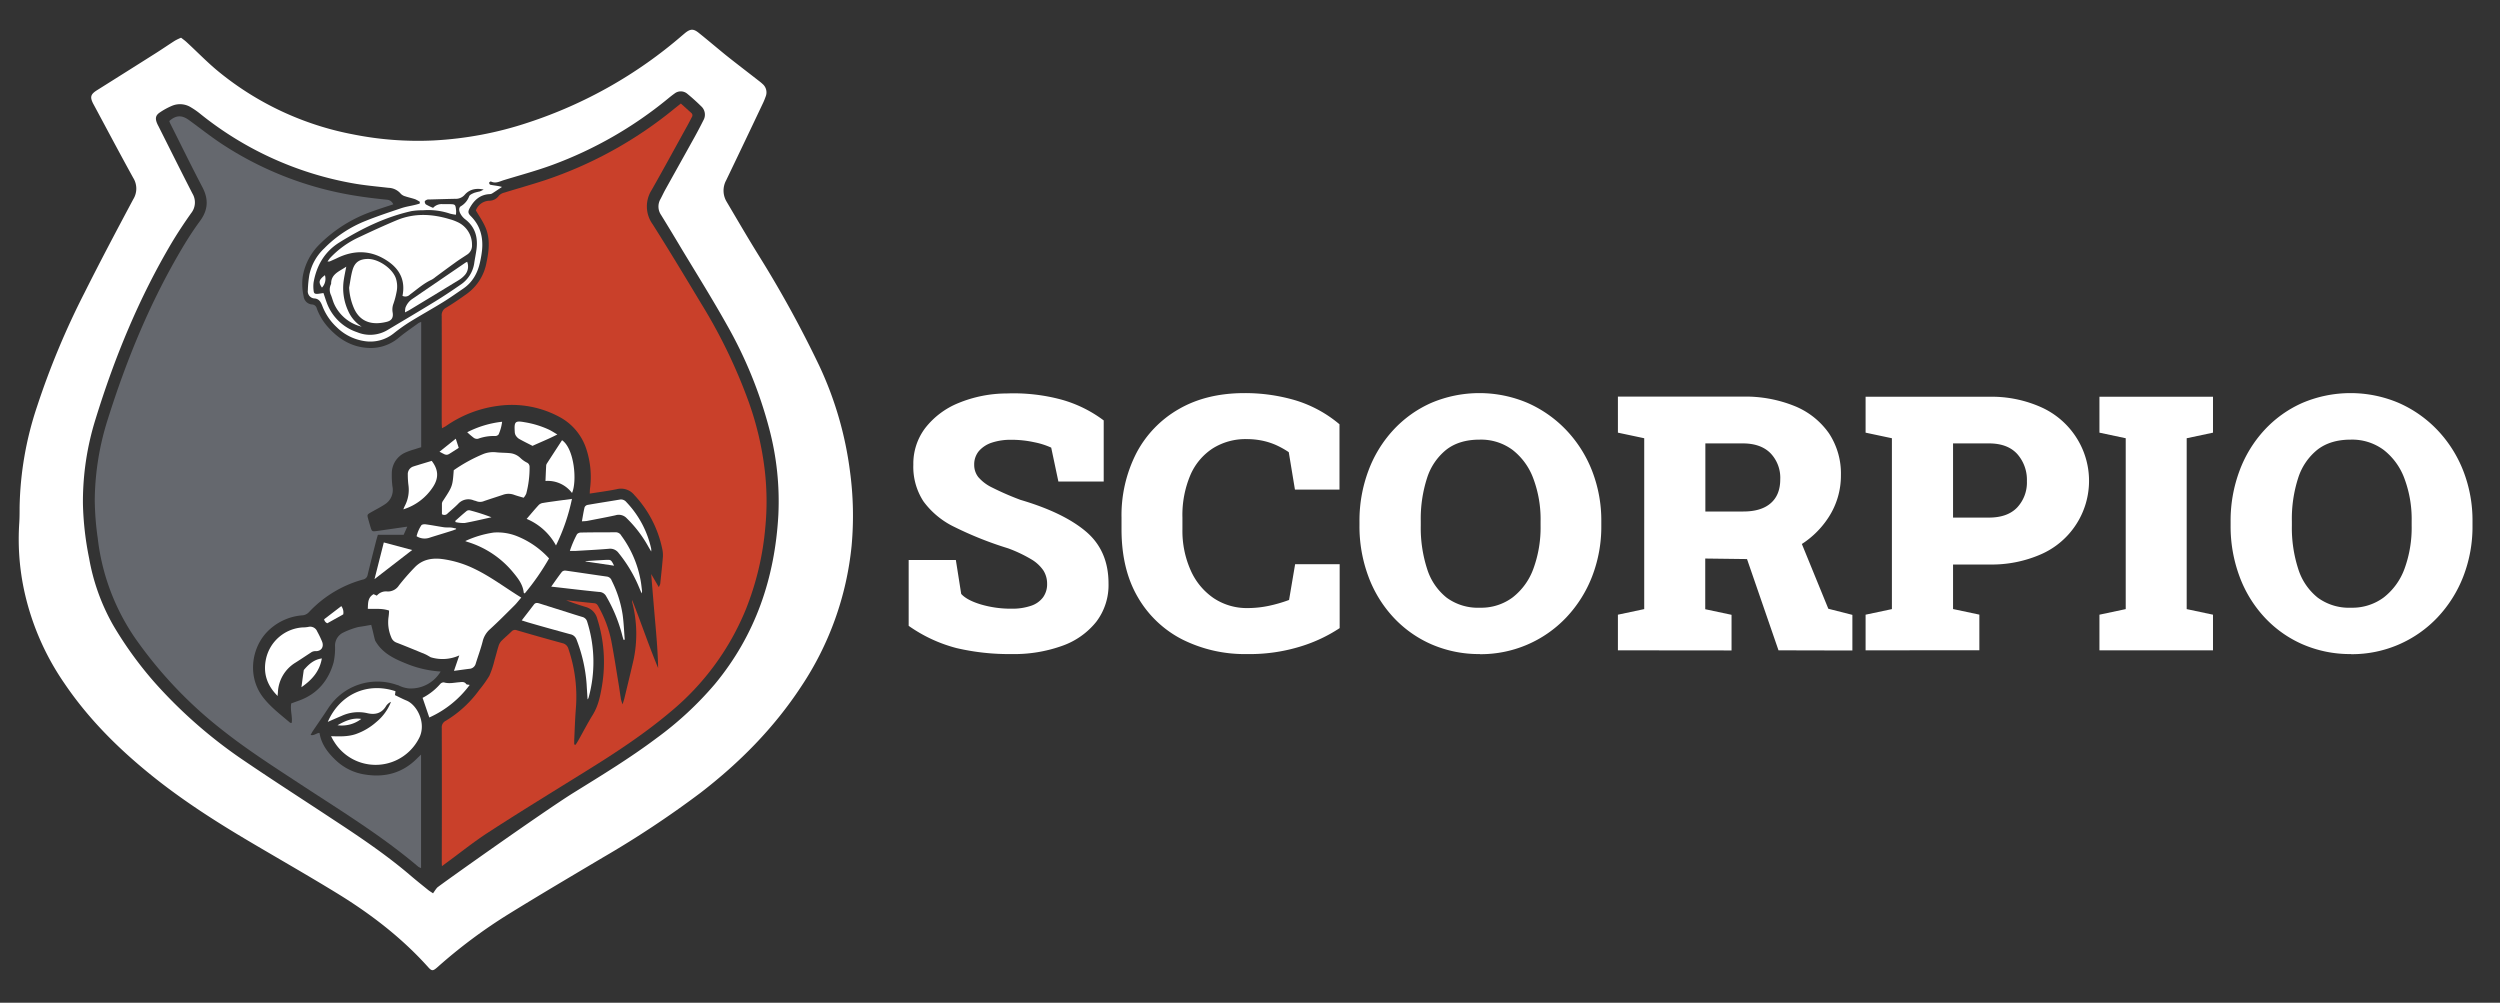 <svg id="Calque_1" data-name="Calque 1" xmlns="http://www.w3.org/2000/svg" viewBox="0 0 841.89 337.67"><rect x="0" y="0" width="841.89" height="337.67" fill="#333333" stroke="none"/><defs><style>.cls-1{fill:#65686e;}.cls-2{fill:#c9402a;}.cls-3{fill:#fff;}</style></defs><path class="cls-1" d="M123,260.84a18.13,18.13,0,0,1-9.78-4.69c-2.75-2.57-5-5.47-5.63-9.33-1,0-1.78,1-3,.68.28-.49.48-.91.74-1.29,1.72-2.55,3.49-5.08,5.17-7.65a19.73,19.73,0,0,1,22.89-8c.28.09.51.16.74.21a10,10,0,0,0,3.56,1.06,11.67,11.67,0,0,0,10.7-5.69,36.28,36.28,0,0,1-11.29-2.55c-3.87-1.57-8.25-3.38-10.76-7.86-.07-.23-.13-.47-.2-.7-.23-.92-.44-1.84-.66-2.76-.14-.55-.28-1.11-.47-1.84-1.53.26-2.91.53-4.31.71a27.14,27.14,0,0,0-5.13,1.89,4.88,4.88,0,0,0-2.75,4.41,22.45,22.45,0,0,1-.48,5.64c-1.73,6.1-5.43,10.56-11.51,12.8l-2.75,1c-.41,2.27.46,4.41.16,6.56-.34,0-.49,0-.56-.07-3.1-2.65-6.39-5.11-8.94-8.35-5.61-7.11-4-16.76,1.15-22.16a18.49,18.49,0,0,1,11.76-5.63,3.36,3.36,0,0,0,2.31-1,39,39,0,0,1,18.27-11.07,1.93,1.93,0,0,0,1.59-1.63c.89-3.74,1.85-7.46,2.79-11.18.19-.73.41-1.45.64-2.25h8.68l1.23-2.75L127,178.81c-1.69.24-1.77.2-2.25-1.4-.26-.85-.5-1.71-.74-2.56-.42-1.55-.42-1.56,1-2.37s3.14-1.67,4.61-2.65a5.74,5.74,0,0,0,2.54-6,29.75,29.75,0,0,1-.22-4.43,7.65,7.65,0,0,1,4.45-6.95,23.92,23.92,0,0,1,3.33-1.18c.71-.24,1.43-.46,2.12-.67V108.41a5.42,5.42,0,0,0-.9.39c-2.2,1.6-4.47,3.12-6.56,4.85a14.62,14.62,0,0,1-10.67,3.5c-5.27-.35-9.44-2.86-12.93-6.64a19.4,19.4,0,0,1-4.09-6.6,1.72,1.72,0,0,0-1.61-1.38,3.06,3.06,0,0,1-2.83-2.76,18.83,18.83,0,0,1-.32-6.53,19.75,19.75,0,0,1,5.72-11,47,47,0,0,1,18-11.15c2.21-.81,4.47-1.5,6.79-2.28a2.49,2.49,0,0,0-2.17-1.56c-3.53-.35-7.06-.77-10.56-1.34A114.7,114.7,0,0,1,75.07,48.71c-3.91-2.55-7.58-5.47-11.36-8.22-2.47-1.81-4.44-1.75-6.7.27a7,7,0,0,0,.3.79C60.93,48.74,64.47,56,68.19,63.1c2.09,4,1.89,7.62-.8,11.27-2,2.71-3.85,5.55-5.59,8.44-11.07,18.48-19.2,38.26-25.62,58.76a92.11,92.11,0,0,0-4.27,26.74,96.37,96.37,0,0,0,1,12.91A74.34,74.34,0,0,0,45.44,214.8,143.71,143.71,0,0,0,75.07,246c8.66,6.84,18,12.76,27.16,18.79,13.18,8.62,26.61,16.88,38.66,27.11a4.19,4.19,0,0,0,.9.42V254.11c-.58.56-1,.95-1.39,1.35C135.54,260.32,129.65,261.89,123,260.84Z"/><path class="cls-2" d="M252.25,135.67a178.94,178.94,0,0,0-16.08-33.37c-5.41-9-10.82-18-16.41-26.81A10.27,10.27,0,0,1,219.44,64c4.1-7.21,8.05-14.49,12.06-21.74.52-.93,1-1.89,1.49-2.82a1.06,1.06,0,0,0-.23-1.44l-3.48-3.14c-.79.64-1.48,1.18-2.17,1.73a137.7,137.7,0,0,1-43.75,24.15c-4.49,1.47-9.05,2.74-13.57,4.14a3.52,3.52,0,0,0-1.76,1,4,4,0,0,1-3.32,1.72,5,5,0,0,0-4.46,3.26c1.08,1.83,2.11,3.34,2.91,5,2,4,1.58,8.25.68,12.5a16.6,16.6,0,0,1-6.61,10.57c-2.26,1.62-4.55,3.22-6.93,4.64a2.85,2.85,0,0,0-1.55,2.84c.05,12,0,23.93,0,35.9,0,.57.05,1.14.09,1.91.57-.32,1-.5,1.36-.76a39.62,39.62,0,0,1,17.71-6.81,33.77,33.77,0,0,1,20.61,3.82,18.78,18.78,0,0,1,8.9,10.66,30.14,30.14,0,0,1,1.26,13.5c-.05.49-.05,1-.08,1.59,3.22-.51,6.21-.88,9.16-1.5a5.76,5.76,0,0,1,5.87,2A37.59,37.59,0,0,1,223,184.77a9.42,9.42,0,0,1,.24,2.64c-.24,3.06-.58,6.12-.9,9.18a4.93,4.93,0,0,1-.49,1.12l-2.56-4.4c.46,5.55.88,10.79,1.34,16s.9,10.4,1,15.66c-3.15-7.57-5.74-15.31-8.75-22.91a3,3,0,0,0,.08,1A42.17,42.17,0,0,1,213.4,222c-1,4.39-2.07,8.75-3.12,13.13-.13.55-.33,1.1-.62,2.06a14.11,14.11,0,0,1-.54-1.66c-.29-1.75-.52-3.52-.81-5.27-.81-4.9-1.55-9.81-2.5-14.69a39.27,39.27,0,0,0-4.17-11.09c-.34-.62-.63-1.25-1.5-1.34-3.16-.3-6.33-.66-9.49-1,2.16.87,4.35,1.59,6.55,2.25a5.5,5.5,0,0,1,3.92,3.95,48.24,48.24,0,0,1,1.6,22.63c-.57,3.38-1.24,6.73-3.1,9.75-1.71,2.76-3.2,5.66-4.8,8.5-.3.55-.65,1.07-1,1.61l-.45-.14c0-.46,0-.92,0-1.39.17-3.54.27-7.1.55-10.64a49.79,49.79,0,0,0-2.49-20.12,2.64,2.64,0,0,0-2-1.94q-7.71-2.1-15.37-4.35a1.56,1.56,0,0,0-1.75.36c-1.14,1.12-2.38,2.14-3.5,3.28a4.29,4.29,0,0,0-.91,1.63c-.5,1.58-.88,3.19-1.36,4.78a30.27,30.27,0,0,1-1.75,5.28,39,39,0,0,1-3.4,4.76,38,38,0,0,1-11.3,10.4,2.41,2.41,0,0,0-1.32,2.41q.06,22.58,0,45.14c0,.38,0,.76.07,1.39.68-.51,1.14-.86,1.61-1.2,4.63-3.4,9.11-7,13.93-10.13,10.79-7,21.73-13.69,32.64-20.47,10-6.19,19.79-12.59,28.78-20.17a87.88,87.88,0,0,0,25.33-34.41,96.74,96.74,0,0,0,6.59-27.7,91.47,91.47,0,0,0-.13-18.79A104.9,104.9,0,0,0,252.25,135.67Z"/><path class="cls-3" d="M286.78,183.83a111.45,111.45,0,0,0-.55-25.16,119.24,119.24,0,0,0-10.32-35.47A378.94,378.94,0,0,0,255.4,85.86C251.77,80,248.28,74,244.74,68a7.26,7.26,0,0,1-.2-7.28Q250.8,47.7,257,34.6c.3-.64.56-1.3.81-2a3.74,3.74,0,0,0-1.05-4.36c-.51-.49-1.09-.91-1.65-1.35-3.55-2.77-7.13-5.49-10.65-8.3-3-2.44-6-5-9.06-7.45-1.86-1.51-2.86-1.49-4.72,0l-.95.8a151.41,151.41,0,0,1-51.74,29.29,120.28,120.28,0,0,1-32,6.07,111,111,0,0,1-26.85-2A101.51,101.51,0,0,1,73.29,23.86c-3.69-3.06-7-6.51-10.56-9.77-.54-.5-1.15-.91-1.75-1.39a19.57,19.57,0,0,0-2.08,1c-2.15,1.37-4.25,2.82-6.4,4.18q-9.9,6.27-19.83,12.5c-2.17,1.37-2.43,2.29-1.28,4.55l.34.62c4.37,8.14,8.69,16.3,13.15,24.38a6.79,6.79,0,0,1,0,7.16c-5.6,10.5-11.17,21-16.5,31.65a266.77,266.77,0,0,0-15.9,38.15,112.49,112.49,0,0,0-5.88,34c0,1.72,0,3.44-.11,5.15a82.48,82.48,0,0,0,1.39,21.56,87.58,87.58,0,0,0,13.87,32.61c7.67,11.33,17.18,20.95,27.7,29.61,10.91,9,22.76,16.6,34.91,23.77,9.78,5.78,19.66,11.41,29.34,17.35,11.24,6.91,21.66,14.91,30.51,24.78,1.19,1.33,1.6,1.32,3.09,0a173.37,173.37,0,0,1,24-17.91c10.47-6.47,21.08-12.72,31.65-19A332.41,332.41,0,0,0,235.88,267c13.14-10.12,24.68-21.76,33.83-35.67A103.84,103.84,0,0,0,286.78,183.83ZM153.59,70.9c-.19-2.08-.26-2.14-2.36-2.15l-2.13,0A3.84,3.84,0,0,0,145.85,70a20.64,20.64,0,0,1-2.41-1.15,1.23,1.23,0,0,1-.39-1c0-.23.45-.46.74-.6a1.63,1.63,0,0,1,.7-.07c2.9-.08,5.8-.17,8.7-.23a4,4,0,0,0,3.37-1.43c1.49-1.68,3.65-2.27,6.31-1.69a10.61,10.61,0,0,1-1.28.64,16.83,16.83,0,0,0-1.89.47c-.63.28-1.48.62-1.7,1.15a6.46,6.46,0,0,1-2.8,3.36c-.82.49-.61,1.65-.18,2.45a5.94,5.94,0,0,0,1.56,1.89C160,76.37,161,79.87,160.46,84c-.21,1.53-.52,3-.75,4.56a10.51,10.51,0,0,1-4.59,7.3c-2.77,1.92-5.58,3.8-8.45,5.57-5.4,3.31-10.85,6.53-16.29,9.78a11.41,11.41,0,0,1-10.1.67,16.42,16.42,0,0,1-10.36-10.26c-.34-.93-.62-1.89-1-2.94-.7.1-1.33.23-1.95.27-1,.07-1.29-.15-1.37-1.17a10.67,10.67,0,0,1,0-2.65c1-5.68,3.69-10.37,8.67-13.47,7.57-4.72,15.53-8.6,24.3-10.57a23.67,23.67,0,0,1,3.87-.28,23,23,0,0,1,9.1,1.13,13.75,13.75,0,0,0,2,.37C153.59,71.69,153.63,71.29,153.59,70.9ZM262.12,173.35c-1.16,21.22-7.68,40.47-21.36,57A114,114,0,0,1,221,248.65c-8.92,6.69-18.43,12.47-27.89,18.34-9.8,6.09-45.37,31.34-45.88,31.91s-.94,1.28-1.4,1.93c-.71-.48-1.2-.76-1.63-1.11-1.94-1.57-3.89-3.12-5.78-4.73-8.16-7-17.06-13-26-18.86-10-6.62-20.14-13.11-30.08-19.87a160.68,160.68,0,0,1-30.06-26.2,126.83,126.83,0,0,1-14-19.23A70,70,0,0,1,30,187.93a102.68,102.68,0,0,1-2.07-18.15,93.09,93.09,0,0,1,4.21-28.52c6.43-20.88,14.69-41,25.87-59.81,2-3.31,4.12-6.51,6.34-9.64a5.79,5.79,0,0,0,.46-6.62c-3.86-7.52-7.63-15.1-11.43-22.66a11.53,11.53,0,0,1-.54-1.12c-.62-1.59-.42-2.61,1-3.55A23.29,23.29,0,0,1,58,35.6a6.94,6.94,0,0,1,6.32.56,25.15,25.15,0,0,1,2.9,2A113.58,113.58,0,0,0,118.67,61.7c4,.73,8.09,1.08,12.14,1.55a5.62,5.62,0,0,1,4.16,2,3.18,3.18,0,0,0,1.46.85c1.12.38,2.28.62,3.4,1a10.71,10.71,0,0,1,1.58.88l-.11.6c-.55.15-1.09.31-1.64.44-1.49.36-3,.58-4.47,1.07-4,1.35-8.08,2.69-12,4.27a40.31,40.31,0,0,0-14,9.28,17,17,0,0,0-5,8.85,37.46,37.46,0,0,0-.52,5.29,2.39,2.39,0,0,0,2.37,2.73c1.5.21,2,1.26,2.49,2.46a19.14,19.14,0,0,0,4.93,7.29,16.86,16.86,0,0,0,9.22,4.6,12.58,12.58,0,0,0,10-2.67,60,60,0,0,1,5.34-3.79c3.68-2.26,7.45-4.36,11.12-6.62,2.32-1.42,4.53-3,6.79-4.54,3.3-2.22,5-5.45,5.78-9.23a33.93,33.93,0,0,0,.63-3.85c.4-4.33-.62-8.22-3.79-11.37-1-1-1-1.56-.32-2.82,1.47-2.63,3.49-4.45,6.67-4.6a1.7,1.7,0,0,0,.84-.23c1.08-.68,2.13-1.4,3.31-2.19-.38-.09-.77-.21-1.18-.28-.93-.16-1.88-.27-2.8-.47a.8.8,0,0,1-.34-.67c0-.18.49-.47.61-.41,1.6.81,3-.07,4.45-.5,5.43-1.66,10.92-3.13,16.24-5.09A134.43,134.43,0,0,0,224.84,33.3c.73-.6,1.47-1.2,2.24-1.74a3.4,3.4,0,0,1,4.43.07c1.6,1.31,3.14,2.71,4.61,4.15a3.81,3.81,0,0,1,.75,4.74c-1,2-2,3.9-3.06,5.81-3.27,5.9-6.57,11.79-9.85,17.69-.54,1-1,2-1.53,3a5,5,0,0,0,.2,5.38q3.63,5.89,7.17,11.85c5,8.27,10.1,16.45,14.82,24.86a145.56,145.56,0,0,1,14.46,35.39A95.54,95.54,0,0,1,262.12,173.35Z"/><path class="cls-3" d="M133.56,74.18c-4.2,1.76-8.34,3.66-12.46,5.61a31.24,31.24,0,0,0-9.91,7.06c-.29.33-.53.7-.9,1.19a2.65,2.65,0,0,0,.73,0c.76-.33,1.52-.66,2.25-1,6-3,11.88-2.86,17.45,1,4,2.76,5.84,6.54,4.82,11.59a2.16,2.16,0,0,0,2.53-.45c2.37-1.75,4.58-3.74,7.31-5a7.75,7.75,0,0,0,1.31-.92c2.14-1.57,4.27-3.16,6.44-4.71,1.34-1,2.74-1.86,4.12-2.78a3.56,3.56,0,0,0,1.7-3.29,8.32,8.32,0,0,0-5-7.75,15.54,15.54,0,0,0-2.5-.91C145.45,72,139.45,71.71,133.56,74.18Z"/><path class="cls-3" d="M124,87.2c-2.81,0-4.5,1-5.29,3.76-.55,1.91-.77,3.92-1.14,5.89a20,20,0,0,0,1.69,7.09c2.2,4.82,6.49,5.57,11,4.43,1.71-.43,2.27-1.5,1.95-3.24a5.57,5.57,0,0,1,.31-2.92,25.79,25.79,0,0,0,1-3.76,8.86,8.86,0,0,0-.27-4.89C132,90.31,127.5,87.25,124,87.2Z"/><path class="cls-3" d="M156.47,88.64q-8.79,6-17.58,12a6.17,6.17,0,0,0-2.36,3,6.89,6.89,0,0,0-.13,1.56c.7-.37,1.11-.57,1.5-.8q8.35-5.05,16.69-10.14a8.74,8.74,0,0,0,2-1.7,4.32,4.32,0,0,0,.73-4.4A5.92,5.92,0,0,0,156.47,88.64Z"/><path class="cls-3" d="M117.24,104.68a18.36,18.36,0,0,1-1.45-10.54c.21-1.36.5-2.7.82-4.34-2.38,1.62-5.15,2.47-5.1,5.8a4.3,4.3,0,0,0,0,3.89c.35.94.61,1.92,1,2.82a13.75,13.75,0,0,0,9.29,7.7A11.9,11.9,0,0,1,117.24,104.68Z"/><path class="cls-3" d="M108.42,96.85a4.27,4.27,0,0,0,1-4.18C107.36,94.24,107.17,95,108.42,96.85Z"/><path class="cls-3" d="M158,225.23a2.34,2.34,0,0,0,2.2-1.73c.76-2.48,1.68-4.92,2.32-7.43A7.88,7.88,0,0,1,165,211.9c2.84-2.59,5.55-5.34,8.28-8.05.74-.74,1.38-1.59,2.26-2.61-5.39-3.31-10.2-7-15.66-9.63a35.43,35.43,0,0,0-10.81-3.33c-3.58-.48-6.88.11-9.47,2.84a76.53,76.53,0,0,0-5.24,6,4.44,4.44,0,0,1-3.87,2.07,4,4,0,0,0-3.59,1.4l-1.1-.5c-2,1.17-1.84,3-1.94,4.93,2.4.11,4.78-.24,7.16.6a17.51,17.51,0,0,1-.15,2,12.84,12.84,0,0,0,.87,6.95,3,3,0,0,0,1.91,1.88c3.15,1.23,6.26,2.51,9.38,3.8.68.28,1.32.69,2,1.08a13.62,13.62,0,0,0,9.64-.62l-1.79,5.21C154.8,225.66,156.41,225.43,158,225.23Z"/><path class="cls-3" d="M136.88,235.91c-1.3-.53-2.55-1.2-3.87-1.82l.17-1.32c-9.6-3.18-18.78,1.11-22.8,10.33,1.61-.7,3.11-1.37,4.62-2a13.51,13.51,0,0,1,8.66-.94c2.48.59,4.67.19,6.2-2.15a3.81,3.81,0,0,1,1.81-1.66,16.59,16.59,0,0,1-4.94,6.79,20.74,20.74,0,0,1-7,4.1c-2.61.86-5.3.77-8.24.68.41.78.65,1.31,1,1.8a16.41,16.41,0,0,0,28.86-1.6C143.49,243.29,140.42,237.36,136.88,235.91Z"/><path class="cls-3" d="M149.21,168.62a2,2,0,0,0-.39.95c0,1.23,0,2.47,0,3.59a1.47,1.47,0,0,0,2-.35c1.14-1,2.33-2,3.43-3.1a4.63,4.63,0,0,1,5.19-1.24c.33.13.69.17,1,.31a3.35,3.35,0,0,0,2.58-.05c2.12-.73,4.27-1.4,6.4-2.12a5.44,5.44,0,0,1,3.65,0c1,.37,2.12.67,3.28,1a5.54,5.54,0,0,0,.87-1.39,34.23,34.23,0,0,0,1.12-9,1.56,1.56,0,0,0-1-1.49,9.1,9.1,0,0,1-2.13-1.54,5.89,5.89,0,0,0-3.31-1.57c-1.57-.17-3.17-.13-4.75-.3a9.09,9.09,0,0,0-4.35.55,52.53,52.53,0,0,0-10,5.48C152.4,163.75,152.4,163.75,149.21,168.62Z"/><path class="cls-3" d="M176.7,199.86a81.17,81.17,0,0,0,8.2-11.81,29.37,29.37,0,0,0-10.62-7.42,17.71,17.71,0,0,0-8-1.29,34.2,34.2,0,0,0-9.61,2.87c.27.1.54.22.82.3A32,32,0,0,1,173,193c1.59,1.93,3.07,3.91,3.36,6.5C176.32,199.62,176.48,199.69,176.7,199.86Z"/><path class="cls-3" d="M108.44,216a32.27,32.27,0,0,0-1.62-3.35,2.54,2.54,0,0,0-3-1.53,11.29,11.29,0,0,1-1.94.17A13.52,13.52,0,0,0,89.62,221.7c-1.09,4.79.16,9,3.88,12.68,0-.6.06-.84.08-1.07a12.34,12.34,0,0,1,5.9-10.15c1.76-1.1,3.46-2.27,5.2-3.39a2.48,2.48,0,0,1,1.58-.49C108.22,219.35,109.19,217.79,108.44,216Z"/><path class="cls-3" d="M192,213.57a2.8,2.8,0,0,1,2.16,1.83,51.48,51.48,0,0,1,3.39,15c.09,1.66.21,3.31.32,5.13a2.47,2.47,0,0,0,.3-.45,45,45,0,0,0-.43-25.7,2.26,2.26,0,0,0-1.68-1.63c-1.7-.51-3.39-1.05-5.08-1.59l-9.13-2.88c-.74-.23-1.46-.48-2.07.33-1.28,1.7-2.59,3.37-4.09,5.32,1,.3,1.64.53,2.31.72C182.62,211,187.28,212.28,192,213.57Z"/><path class="cls-3" d="M204.15,200.82a51.63,51.63,0,0,1,5.42,13.24c.12.48.28.95.42,1.42l.39-.07c-.21-2.7-.31-5.41-.66-8.09A37.86,37.86,0,0,0,206,195.54a2,2,0,0,0-1.66-1.38c-4.62-.64-9.23-1.36-13.85-2a1.56,1.56,0,0,0-1.24.39c-1.19,1.52-2.28,3.11-3.62,5,5.69.64,10.9,1.28,16.13,1.79A2.73,2.73,0,0,1,204.15,200.82Z"/><path class="cls-3" d="M194.31,179.9a34.79,34.79,0,0,0-2.41,5.64c.74,0,1.26,0,1.78,0,3.77-.23,7.55-.41,11.31-.73a3.51,3.51,0,0,1,3.36,1.46,46.63,46.63,0,0,1,6.45,10.56l1.27,3a3.6,3.6,0,0,0,.14-.77c-.13-1.11-.24-2.23-.43-3.33a36.22,36.22,0,0,0-6.55-15.35,2.16,2.16,0,0,0-1.86-1.14c-3.9.05-7.8,0-11.7.1A1.8,1.8,0,0,0,194.31,179.9Z"/><path class="cls-3" d="M187.23,183.69A66,66,0,0,0,192.61,168l-4.48.6c-1.75.25-3.51.47-5.25.77a2.52,2.52,0,0,0-1.41.64c-1.39,1.5-2.7,3.08-4.12,4.73A20.07,20.07,0,0,1,187.23,183.69Z"/><path class="cls-3" d="M211.09,174.56a41.08,41.08,0,0,1,7,9.09c.33.6.69,1.19,1.21,2.07a5.41,5.41,0,0,0,0-.89,32.92,32.92,0,0,0-8.39-15.77,2.29,2.29,0,0,0-2.2-.82c-3.61.61-7.23,1.16-10.84,1.79a1.44,1.44,0,0,0-1,.78c-.37,1.48-.59,3-.91,4.76.81-.07,1.28-.06,1.73-.14,3.19-.62,6.39-1.21,9.56-1.9A3.68,3.68,0,0,1,211.09,174.56Z"/><path class="cls-3" d="M139.33,157.05a2.71,2.71,0,0,0-2,2.81c0,1.18.07,2.37.22,3.54a11.69,11.69,0,0,1-1.24,7c-.17.33-.3.68-.49,1.13a18.43,18.43,0,0,0,10.06-7.65c1.92-3,1.76-5.75-.5-8.68l-4.18,1.26C140.58,156.68,139.94,156.83,139.33,157.05Z"/><path class="cls-3" d="M189.27,148.24q-2.55,3.91-5.09,7.83a1.63,1.63,0,0,0-.25.65c-.09,1.69-.16,3.38-.24,5.25a10.23,10.23,0,0,1,8.94,4.05C194.36,162.16,193.46,151.12,189.27,148.24Z"/><path class="cls-3" d="M158.18,230.65c-.55-.12-1-.08-1.17-.28-.64-.91-1.5-.69-2.37-.62-1.7.13-3.39.56-5.11.06a1.47,1.47,0,0,0-1.22.46,19.93,19.93,0,0,1-6,4.73c.78,2.27,1.49,4.37,2.26,6.62A34.49,34.49,0,0,0,158.18,230.65Z"/><path class="cls-3" d="M176.7,142.19c-3.21-.58-3.57-.22-3.36,3.09a2.93,2.93,0,0,0,.25,1.2,3.62,3.62,0,0,0,1.13,1.26c1.41.82,2.89,1.52,4.61,2.41,2.58-1.2,5.39-2.3,8.36-3.84-1.13-.66-1.91-1.18-2.75-1.59A31.48,31.48,0,0,0,176.7,142.19Z"/><path class="cls-3" d="M161,147.75a15.37,15.37,0,0,1,5.74-.92,1.48,1.48,0,0,0,1.17-.53,15,15,0,0,0,1.18-4.27,33.77,33.77,0,0,0-11.75,3.53,25.74,25.74,0,0,0,2.23,1.9A1.86,1.86,0,0,0,161,147.75Z"/><path class="cls-3" d="M149.5,177.56c-2.09-.31-4.15-.73-6.24-1-.45-.06-1.22.06-1.38.35a11.37,11.37,0,0,0-1.59,3.67,5.11,5.11,0,0,0,4.47.46c2.47-.79,5-1.53,7.42-2.31.48-.14.94-.34,1.41-.52l0-.24c-.61-.11-1.22-.28-1.83-.33S150.23,177.67,149.5,177.56Z"/><path class="cls-3" d="M102.41,225.51a.55.55,0,0,0-.14.32c-.25,1.76-.48,3.52-.76,5.59,3.64-2.52,6.15-5.43,6.87-9.69C105.76,222.1,104,223.66,102.41,225.51Z"/><path class="cls-3" d="M156.51,176.12c3-.54,6-1.27,9-1.92a66.69,66.69,0,0,0-7.11-2.29,1.5,1.5,0,0,0-1.17.1c-1.35,1.09-2.64,2.27-3.94,3.42l.14.4A11.76,11.76,0,0,0,156.51,176.12Z"/><path class="cls-3" d="M110.23,209.89l5.36-3a3.6,3.6,0,0,0-.65-2.78l-5.79,4.43A1.79,1.79,0,0,0,110.23,209.89Z"/><path class="cls-3" d="M148,152.13c1.33.59,2.1,1.44,3.2.78s2.08-1.33,3.28-2.1c-.31-1-.61-1.86-1-3.08Z"/><path class="cls-3" d="M113.66,244.23a10.78,10.78,0,0,0,8-2.13C118.69,241.63,116.15,242.81,113.66,244.23Z"/><path class="cls-3" d="M204.08,188.54c-2.3.1-4.59.28-6.89.42l0,.12,9.62,1.42C205.78,188.51,205.78,188.46,204.08,188.54Z"/><polygon class="cls-3" points="129.25 182.67 126.12 195.02 138.8 185.22 129.25 182.67"/><path class="cls-3" d="M340.7,220.26a77.7,77.7,0,0,1-18.53-2A49.37,49.37,0,0,1,306,210.75V188.58h15.89L323.69,200q1.88,2.11,6.63,3.55a35.68,35.68,0,0,0,10.38,1.43,19.4,19.4,0,0,0,6.57-1,8.27,8.27,0,0,0,4-2.85,7.51,7.51,0,0,0,1.35-4.51,8.27,8.27,0,0,0-1.26-4.52,12.77,12.77,0,0,0-4.14-3.79,46.66,46.66,0,0,0-7.74-3.66,119.72,119.72,0,0,1-18-7.16A27.9,27.9,0,0,1,311,168.87a21.3,21.3,0,0,1-3.43-12.38,19.86,19.86,0,0,1,4.05-12.4,27.07,27.07,0,0,1,11.14-8.36A42.92,42.92,0,0,1,339,132.5a61.86,61.86,0,0,1,18.48,2.08,42.78,42.78,0,0,1,14.2,7v20.59H356.42L354,150.74a25.65,25.65,0,0,0-5.69-1.81,36,36,0,0,0-7.86-.83,20.09,20.09,0,0,0-6.37.94,9.87,9.87,0,0,0-4.4,2.82,7,7,0,0,0-1.61,4.69,6.6,6.6,0,0,0,1.35,4.08,14.32,14.32,0,0,0,4.75,3.58,94,94,0,0,0,9.5,4.13q14.55,4.29,22.09,10.71t7.54,17.45a20.38,20.38,0,0,1-4.11,12.87,25.51,25.51,0,0,1-11.44,8.1A47.88,47.88,0,0,1,340.7,220.26Z"/><path class="cls-3" d="M419.89,220.26a46.9,46.9,0,0,1-21.76-4.93,36.4,36.4,0,0,1-15-14.29q-5.44-9.34-5.45-22.73v-3.93a45.93,45.93,0,0,1,5-21.79A36.66,36.66,0,0,1,397,137.75q9.3-5.37,22.08-5.37a60,60,0,0,1,17,2.38,41.78,41.78,0,0,1,15,8.12v22h-15L434,152.27a29.17,29.17,0,0,0-4.19-2.35,22.88,22.88,0,0,0-4.7-1.52,26,26,0,0,0-5.36-.53A20.7,20.7,0,0,0,408.4,151a20.21,20.21,0,0,0-7.54,9,34.49,34.49,0,0,0-2.67,14.29v4A32.56,32.56,0,0,0,401,192.13a22.1,22.1,0,0,0,7.71,9.3,20.11,20.11,0,0,0,11.47,3.34,34.93,34.93,0,0,0,7-.73,48.2,48.2,0,0,0,6.92-2L436.14,190h15v21.52a50.67,50.67,0,0,1-13,6.13A58,58,0,0,1,419.89,220.26Z"/><path class="cls-3" d="M498.38,220.26A40.12,40.12,0,0,1,482.1,217a38.5,38.5,0,0,1-12.87-9.12,41.13,41.13,0,0,1-8.42-13.76,48.33,48.33,0,0,1-3-17.16v-1.34a47.91,47.91,0,0,1,3-17.07,41.35,41.35,0,0,1,8.39-13.73A38.67,38.67,0,0,1,482,135.67a41.48,41.48,0,0,1,32.38,0,40.55,40.55,0,0,1,13.05,9.15,42,42,0,0,1,8.71,13.73,46.05,46.05,0,0,1,3.11,17.07V177a46.45,46.45,0,0,1-3.11,17.16,42.26,42.26,0,0,1-8.68,13.76,39.62,39.62,0,0,1-29.1,12.38Zm0-15.61a17.74,17.74,0,0,0,11-3.46,21.47,21.47,0,0,0,7-9.68A40.25,40.25,0,0,0,518.8,177V175.5a39,39,0,0,0-2.44-14.34,21.63,21.63,0,0,0-7-9.65,17.82,17.82,0,0,0-11.09-3.46q-6.86,0-11.23,3.4a19.94,19.94,0,0,0-6.48,9.56,44.68,44.68,0,0,0-2.11,14.49V177a44.88,44.88,0,0,0,2.14,14.58,20,20,0,0,0,6.57,9.68A17.76,17.76,0,0,0,498.38,204.65Z"/><path class="cls-3" d="M544.84,219V207l8.86-1.88V147.58l-8.86-1.88V133.56h42a44.07,44.07,0,0,1,17.6,3.22,26,26,0,0,1,11.5,9.18,24.57,24.57,0,0,1,4,14.11,25.69,25.69,0,0,1-4.07,14,30.2,30.2,0,0,1-11.18,10.36,32.6,32.6,0,0,1-16.19,3.84l-14.25-.18v17.07l8.86,1.88v12Zm29.45-46.75h12.79q6,0,9.2-2.78c2.16-1.86,3.23-4.55,3.23-8.07a11.91,11.91,0,0,0-3.28-8.77q-3.29-3.32-9.39-3.31H574.29ZM598.92,219,587.43,185.7l17.89-6.1L615.7,205l8.1,2.06v12Z"/><path class="cls-3" d="M628.25,219V207l8.86-1.88V147.58l-8.86-1.88V133.61h41.54a40.88,40.88,0,0,1,17.71,3.58,27.32,27.32,0,0,1,11.59,9.95,27,27,0,0,1-11.59,39.44,41.33,41.33,0,0,1-17.71,3.52H657.7v15l8.86,1.88v12Zm29.45-44.7h12.09q6.27,0,9.53-3.43a12.31,12.31,0,0,0,3.25-8.83,13.09,13.09,0,0,0-3.25-9.15q-3.26-3.57-9.53-3.57H657.7Z"/><path class="cls-3" d="M707,219V207l8.85-1.88V147.58L707,145.7V133.61h38.24V145.7l-8.86,1.88v57.54l8.86,1.88v12Z"/><path class="cls-3" d="M791.74,220.26A40.08,40.08,0,0,1,775.46,217a38.4,38.4,0,0,1-12.87-9.12,41.13,41.13,0,0,1-8.42-13.76,48.33,48.33,0,0,1-3-17.16v-1.34a47.91,47.91,0,0,1,3-17.07,41.35,41.35,0,0,1,8.39-13.73,38.63,38.63,0,0,1,12.81-9.15,41.48,41.48,0,0,1,32.38,0,40.48,40.48,0,0,1,13.06,9.15,42.13,42.13,0,0,1,8.71,13.73,46.05,46.05,0,0,1,3.11,17.07V177a46.45,46.45,0,0,1-3.11,17.16,42.42,42.42,0,0,1-8.68,13.76,39.62,39.62,0,0,1-29.1,12.38Zm0-15.61a17.74,17.74,0,0,0,11-3.46,21.54,21.54,0,0,0,7-9.68,40.26,40.26,0,0,0,2.4-14.55V175.5a39,39,0,0,0-2.43-14.34,21.63,21.63,0,0,0-7-9.65,17.84,17.84,0,0,0-11.09-3.46q-6.86,0-11.23,3.4a19.94,19.94,0,0,0-6.48,9.56,44.68,44.68,0,0,0-2.11,14.49V177a44.88,44.88,0,0,0,2.14,14.58,20,20,0,0,0,6.57,9.68A17.76,17.76,0,0,0,791.74,204.65Z"/></svg>